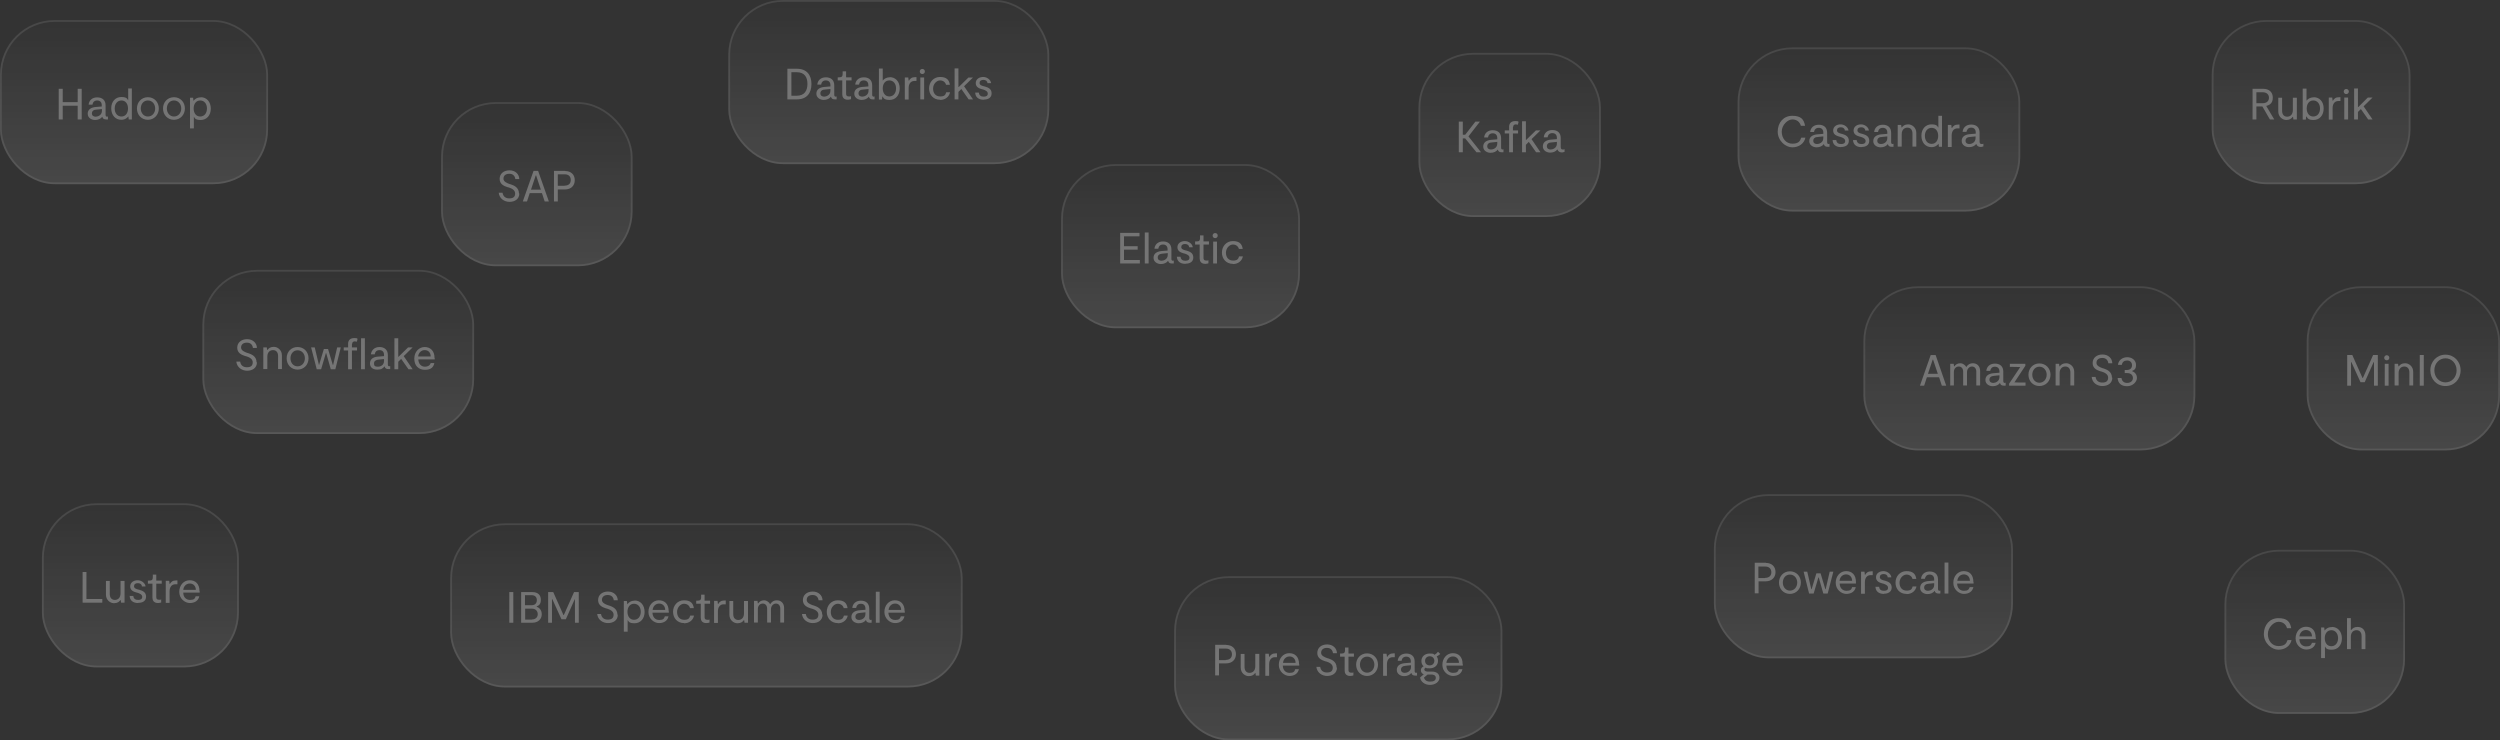 <?xml version="1.0" encoding="UTF-8"?>
<svg xmlns="http://www.w3.org/2000/svg" xmlns:xlink="http://www.w3.org/1999/xlink" version="1.1" viewBox="0 0 1371 406">
  <rect x="0" y="0" width="1371" height="406" fill="#333333" stroke="none"/>
  <defs>
    <style>
      .cls-1 {
        fill: url(#linear-gradient-8);
      }

      .cls-2 {
        fill: url(#linear-gradient-7);
      }

      .cls-3 {
        fill: url(#linear-gradient-5);
      }

      .cls-4 {
        fill: url(#linear-gradient-6);
      }

      .cls-5 {
        fill: url(#linear-gradient-9);
      }

      .cls-6 {
        fill: url(#linear-gradient-4);
      }

      .cls-7 {
        fill: url(#linear-gradient-3);
      }

      .cls-8 {
        fill: url(#linear-gradient-2);
      }

      .cls-9 {
        fill: none;
        stroke: #fff;
        stroke-opacity: .2;
      }

      .cls-10 {
        fill: url(#linear-gradient);
      }

      .cls-11 {
        fill: url(#linear-gradient-10);
      }

      .cls-12 {
        fill: url(#linear-gradient-11);
      }

      .cls-13 {
        fill: url(#linear-gradient-12);
      }

      .cls-14 {
        fill: url(#linear-gradient-13);
      }

      .cls-15 {
        fill: url(#linear-gradient-14);
      }

      .cls-16 {
        fill: url(#linear-gradient-15);
      }

      .cls-17 {
        opacity: .5;
      }

      .cls-18 {
        opacity: .3;
      }

      .cls-18, .cls-19 {
        fill: #fff;
        isolation: isolate;
      }

      .cls-19 {
        opacity: .6;
      }
    </style>
    <linearGradient id="linear-gradient" x1="487.4" y1="360" x2="487.4" y2="450" gradientTransform="translate(0 -360)" gradientUnits="userSpaceOnUse">
      <stop offset="0" stop-color="#fff" stop-opacity="0"/>
      <stop offset="1" stop-color="#fff" stop-opacity=".2"/>
    </linearGradient>
    <linearGradient id="linear-gradient-2" x1="647.4" y1="450" x2="647.4" y2="540" gradientTransform="translate(0 -360)" gradientUnits="userSpaceOnUse">
      <stop offset="0" stop-color="#fff" stop-opacity="0"/>
      <stop offset="1" stop-color="#fff" stop-opacity=".2"/>
    </linearGradient>
    <linearGradient id="linear-gradient-3" x1="185.5" y1="508" x2="185.5" y2="598" gradientTransform="translate(0 -360)" gradientUnits="userSpaceOnUse">
      <stop offset="0" stop-color="#fff" stop-opacity="0"/>
      <stop offset="1" stop-color="#fff" stop-opacity=".2"/>
    </linearGradient>
    <linearGradient id="linear-gradient-4" x1="73.5" y1="371" x2="73.5" y2="461" gradientTransform="translate(0 -360)" gradientUnits="userSpaceOnUse">
      <stop offset="0" stop-color="#fff" stop-opacity="0"/>
      <stop offset="1" stop-color="#fff" stop-opacity=".2"/>
    </linearGradient>
    <linearGradient id="linear-gradient-5" x1="294.4" y1="416" x2="294.4" y2="506" gradientTransform="translate(0 -360)" gradientUnits="userSpaceOnUse">
      <stop offset="0" stop-color="#fff" stop-opacity="0"/>
      <stop offset="1" stop-color="#fff" stop-opacity=".2"/>
    </linearGradient>
    <linearGradient id="linear-gradient-6" x1="387.4" y1="647" x2="387.4" y2="737" gradientTransform="translate(0 -360)" gradientUnits="userSpaceOnUse">
      <stop offset="0" stop-color="#fff" stop-opacity="0"/>
      <stop offset="1" stop-color="#fff" stop-opacity=".2"/>
    </linearGradient>
    <linearGradient id="linear-gradient-7" x1="733.9" y1="676" x2="733.9" y2="766" gradientTransform="translate(0 -360)" gradientUnits="userSpaceOnUse">
      <stop offset="0" stop-color="#fff" stop-opacity="0"/>
      <stop offset="1" stop-color="#fff" stop-opacity=".2"/>
    </linearGradient>
    <linearGradient id="linear-gradient-8" x1="77" y1="636" x2="77" y2="726" gradientTransform="translate(0 -360)" gradientUnits="userSpaceOnUse">
      <stop offset="0" stop-color="#fff" stop-opacity="0"/>
      <stop offset="1" stop-color="#fff" stop-opacity=".2"/>
    </linearGradient>
    <linearGradient id="linear-gradient-9" x1="103" y1="360" x2="103" y2="450" gradientTransform="translate(1215.9 -203) rotate(-180) scale(1 -1)" gradientUnits="userSpaceOnUse">
      <stop offset="0" stop-color="#fff" stop-opacity="0"/>
      <stop offset="1" stop-color="#fff" stop-opacity=".2"/>
    </linearGradient>
    <linearGradient id="linear-gradient-10" x1="66.5" y1="360" x2="66.5" y2="450" gradientTransform="translate(1333.9 -349) rotate(-180) scale(1 -1)" gradientUnits="userSpaceOnUse">
      <stop offset="0" stop-color="#fff" stop-opacity="0"/>
      <stop offset="1" stop-color="#fff" stop-opacity=".2"/>
    </linearGradient>
    <linearGradient id="linear-gradient-11" x1="89.5" y1="360" x2="89.5" y2="450" gradientTransform="translate(1119.9 -334) rotate(-180) scale(1 -1)" gradientUnits="userSpaceOnUse">
      <stop offset="0" stop-color="#fff" stop-opacity="0"/>
      <stop offset="1" stop-color="#fff" stop-opacity=".2"/>
    </linearGradient>
    <linearGradient id="linear-gradient-12" x1="65" y1="360" x2="65" y2="450" gradientTransform="translate(1383 -203) rotate(-180) scale(1 -1)" gradientUnits="userSpaceOnUse">
      <stop offset="0" stop-color="#fff" stop-opacity="0"/>
      <stop offset="1" stop-color="#fff" stop-opacity=".2"/>
    </linearGradient>
    <linearGradient id="linear-gradient-13" x1="94" y1="360" x2="94" y2="450" gradientTransform="translate(1115.9 -89) rotate(-180) scale(1 -1)" gradientUnits="userSpaceOnUse">
      <stop offset="0" stop-color="#fff" stop-opacity="0"/>
      <stop offset="1" stop-color="#fff" stop-opacity=".2"/>
    </linearGradient>
    <linearGradient id="linear-gradient-14" x1="62" y1="360" x2="62" y2="450" gradientTransform="translate(889.9 -331) rotate(-180) scale(1 -1)" gradientUnits="userSpaceOnUse">
      <stop offset="0" stop-color="#fff" stop-opacity="0"/>
      <stop offset="1" stop-color="#fff" stop-opacity=".2"/>
    </linearGradient>
    <linearGradient id="linear-gradient-15" x1="61.5" y1="360" x2="61.5" y2="450" gradientTransform="translate(1330.9 -58.5) rotate(-180) scale(1 -1)" gradientUnits="userSpaceOnUse">
      <stop offset="0" stop-color="#fff" stop-opacity="0"/>
      <stop offset="1" stop-color="#fff" stop-opacity=".2"/>
    </linearGradient>
  </defs>
  <!-- Generator: Adobe Illustrator 28.7.1, SVG Export Plug-In . SVG Version: 1.2.0 Build 142)  -->
  <g>
    <g id="Layer_1">
      <g id="Layer_1-2" data-name="Layer_1">
        <g>
          <g class="cls-17">
            <rect class="cls-10" x="399.4" width="176" height="90" rx="30" ry="30"/>
            <rect class="cls-9" x="399.9" y=".5" width="175" height="89" rx="29.5" ry="29.5"/>
            <path class="cls-19" d="M437,37.7c5.4,0,8,3.4,8,8.4s-2.6,8.4-8,8.4h-5.2v-16.8h5.2ZM436.9,52.5c4.3,0,5.9-2.8,5.9-6.5s-1.6-6.4-5.9-6.4h-2.9v12.9h2.9ZM458.5,52.9h.3v1.6h-1c-1.1,0-1.9-.4-2.1-1.5-.8,1.1-2.2,1.8-4,1.8s-4-1.1-4-3.4,1.7-3.4,4.1-3.7l3.6-.3v-.7c0-1.6-.9-2.6-2.5-2.6s-2.4,1-2.6,2.3h-2.1c.2-2.3,1.9-4,4.7-4s4.6,1.5,4.6,4.4v5.2c0,.7.3,1,.9,1h.1ZM455.4,49.9v-1.1l-2.9.3c-1.6,0-2.6.8-2.6,2.1s1,1.8,2.1,1.8,3.4-.8,3.4-3.2h0ZM465,54.7c-2.5,0-3.1-1.6-3.1-3v-7.6h-2.5v-1.7h.8c1.4,0,1.9-.5,1.9-1.8v-1.5h1.9v3.3h3v1.7h-3v7.3c0,.9.3,1.5,1.5,1.5s.8,0,1.2-.2v1.7c-.4,0-1,.3-1.8.3h.1ZM479.3,52.9h.3v1.6h-1c-1.1,0-1.9-.4-2.1-1.5-.8,1.1-2.2,1.8-4,1.8s-4-1.1-4-3.4,1.7-3.4,4.1-3.7l3.6-.3v-.7c0-1.6-.9-2.6-2.5-2.6s-2.4,1-2.6,2.3h-2.1c.2-2.3,1.9-4,4.7-4s4.6,1.5,4.6,4.4v5.2c0,.7.3,1,.9,1h.1ZM476.3,49.9v-1.1l-2.9.3c-1.6,0-2.6.8-2.6,2.1s1,1.8,2.1,1.8,3.4-.8,3.4-3.2h0ZM487.9,42.3c3.2,0,5.5,2.4,5.5,6.2s-2.3,6.3-5.5,6.3-3.3-1.1-3.9-1.9h-.1l-.2,1.7h-1.7v-17h2.1v6.6c.6-.8,1.8-1.8,3.8-1.8h0ZM487.7,52.9c2.2,0,3.7-1.8,3.7-4.4s-1.5-4.4-3.7-4.4-3.6,1.8-3.6,4.4,1.4,4.4,3.6,4.4ZM496.2,54.5v-12h1.9l.2,1.7h.2c.6-1.1,1.5-1.9,3.4-1.9h.7v2.1h-1.1c-2.1,0-3.2,1.6-3.2,3.9v6.3h-2.1ZM505.8,40.6c-.8,0-1.4-.6-1.4-1.4s.6-1.4,1.4-1.4,1.4.6,1.4,1.4-.6,1.4-1.4,1.4ZM504.7,54.5v-12h2.1v12h-2.1ZM515.5,54.7c-3.6,0-6-2.7-6-6.2s2.5-6.3,6-6.3,5,1.5,5.4,4.3h-2.1c-.3-1.3-1.5-2.4-3.3-2.4s-3.8,1.9-3.8,4.5,1.5,4.3,3.9,4.3,2.9-.9,3.3-2.3h2.1c-.5,2.5-2.6,4.2-5.4,4.2h-.1ZM533.6,42.5l-4.9,4.8,4.9,7.2h-2.4l-4-5.7-1.6,1.6v4.1h-2.1v-17h2.1v10.2h.2l5.3-5.2h2.6,0ZM539.5,54.7c-3.1,0-4.6-1.6-4.7-3.9h2c.2,1.7,1.3,2.2,2.7,2.2s2.2-.5,2.2-1.7-1.3-1.8-2.5-2.2l-.8-.2c-1.4-.4-3.3-1.1-3.3-3.3s1.9-3.4,4.1-3.4,4.2,1.7,4.3,3.4h-2c0-1.1-.9-1.8-2.2-1.8s-2.1.6-2.1,1.7,1.1,1.5,2.3,1.8l.8.2c1.7.5,3.5,1.3,3.5,3.7s-1.9,3.4-4.2,3.4h0Z"/>
          </g>
          <g class="cls-17">
            <rect class="cls-8" x="581.9" y="90" width="131" height="90" rx="30" ry="30"/>
            <rect class="cls-9" x="582.4" y="90.5" width="130" height="89" rx="29.5" ry="29.5"/>
            <path class="cls-19" d="M616.4,142.6h8.7v1.9h-10.8v-16.8h10.6v1.9h-8.5v5.4h7.5v1.9h-7.5v5.6h0ZM627.8,144.5v-17h2.1v17h-2.1ZM643.4,142.9h.3v1.6h-1c-1.1,0-1.9-.4-2.1-1.5-.8,1.1-2.2,1.8-4,1.8s-4-1.1-4-3.4,1.7-3.4,4.1-3.7l3.6-.3v-.7c0-1.6-.9-2.6-2.5-2.6s-2.4,1-2.6,2.3h-2.1c.2-2.3,1.9-4,4.7-4s4.6,1.5,4.6,4.4v5.2c0,.7.3,1,.9,1h0ZM640.4,139.9v-1.1l-2.9.3c-1.6.1-2.6.8-2.6,2.1s1,1.8,2.1,1.8,3.4-.8,3.4-3.2h0ZM650.1,144.7c-3.1,0-4.6-1.6-4.7-3.9h2c.2,1.7,1.3,2.2,2.7,2.2s2.2-.5,2.2-1.7-1.3-1.8-2.5-2.2l-.8-.2c-1.4-.4-3.3-1.1-3.3-3.3s1.9-3.4,4.1-3.4,4.2,1.7,4.3,3.4h-2c0-1.1-.9-1.8-2.2-1.8s-2.1.6-2.1,1.7,1.1,1.5,2.3,1.8l.8.2c1.7.5,3.5,1.3,3.5,3.7s-1.9,3.4-4.2,3.4h0ZM661,144.7c-2.5,0-3.1-1.6-3.1-3v-7.6h-2.5v-1.7h.8c1.4,0,1.9-.5,1.9-1.8v-1.5h1.9v3.3h3v1.7h-3v7.3c0,.9.3,1.5,1.5,1.5s.8,0,1.2-.2v1.7c-.4.1-1,.3-1.8.3h0ZM666.4,130.6c-.8,0-1.4-.6-1.4-1.4s.6-1.4,1.4-1.4,1.4.6,1.4,1.4-.6,1.4-1.4,1.4ZM665.3,144.5v-12h2.1v12h-2.1ZM676.1,144.7c-3.6,0-6-2.7-6-6.2s2.5-6.3,6-6.3,5,1.5,5.4,4.3h-2.1c-.3-1.3-1.5-2.4-3.3-2.4s-3.8,1.9-3.8,4.5,1.5,4.3,3.9,4.3,2.9-.9,3.3-2.3h2.1c-.5,2.5-2.6,4.2-5.4,4.2h-.1Z"/>
          </g>
          <g class="cls-17">
            <rect class="cls-7" x="111" y="148" width="149" height="90" rx="30" ry="30"/>
            <rect class="cls-9" x="111.5" y="148.5" width="148" height="89" rx="29.5" ry="29.5"/>
            <path class="cls-19" d="M144.4,202.5v-12h1.9l.2,1.4h.2c.6-.9,1.6-1.7,3.5-1.7s4.4,1.6,4.4,4.7v7.5h-2.1v-7.1c0-2.3-1.2-3.3-2.8-3.3s-3.1,1.1-3.1,3.6v6.8h-2.2Z"/>
            <path class="cls-19" d="M163.2,190.3c-3.5,0-6,2.6-6,6.2s2.6,6.2,6,6.2,6-2.6,6-6.2-2.6-6.2-6-6.2ZM163.2,200.9c-2.4,0-3.9-2-3.9-4.4s1.5-4.4,3.9-4.4,4,2,4,4.4-1.6,4.4-4,4.4Z"/>
            <polygon class="cls-19" points="173.7 202.5 170.6 190.5 172.6 190.5 174.9 200.1 175 200.1 177.6 191.4 179.9 191.4 182.5 200.1 182.7 200.1 184.9 190.5 186.9 190.5 183.9 202.5 181.4 202.5 178.9 193.7 178.7 193.7 176.1 202.5 173.7 202.5"/>
            <path class="cls-19" d="M193,188.7v1.8h2.8v1.7h-2.8v10.3h-2.1v-10.3h-2.4v-1.7h2.4v-2c0-2,1.3-3.1,3.3-3.1s1.4.2,1.9.4l-.4,1.6c-.4-.1-.8-.2-1.1-.2-1,0-1.5.6-1.5,1.5h0Z"/>
            <rect class="cls-19" x="198" y="185.5" width="2.1" height="17"/>
            <path class="cls-19" d="M213.6,200.9c-.6,0-.9-.3-.9-1v-5.2c0-2.9-1.9-4.4-4.6-4.4s-4.4,1.7-4.7,4h2.1c.2-1.3,1-2.3,2.6-2.3s2.5,1,2.5,2.6v.7l-3.6.3c-2.4.2-4.1,1.4-4.1,3.7s1.7,3.4,4,3.4,3.1-.7,4-1.8c.3,1.2,1,1.5,2.1,1.5h1v-1.6h-.4ZM210.6,197.9c0,2.3-1.8,3.2-3.4,3.2s-2.1-.5-2.1-1.8,1.1-2,2.6-2.1l2.9-.3v1.1h0Z"/>
            <polygon class="cls-19" points="226.3 190.5 221.4 195.3 226.3 202.5 224 202.5 220 196.8 218.4 198.4 218.4 202.5 216.3 202.5 216.3 185.5 218.4 185.5 218.4 195.7 218.5 195.7 223.8 190.5 226.3 190.5"/>
            <path class="cls-19" d="M238.3,196.3c0-4-2.4-6-5.4-6s-5.7,2.5-5.7,6.4,2.4,6.1,5.8,6.1,4.7-1.4,5.2-3.7h-2c-.4,1.3-1.6,2-3.1,2-2.2,0-3.6-1.6-3.7-4h9v-.7h-.1ZM229.3,195.5c.2-1.9,1.6-3.5,3.6-3.5s3.3,1.4,3.3,3.5h-6.9Z"/>
          </g>
          <g class="cls-17">
            <rect class="cls-6" y="11" width="147" height="90" rx="30" ry="30"/>
            <rect class="cls-9" x=".5" y="11.5" width="146" height="89" rx="29.5" ry="29.5"/>
            <path class="cls-19" d="M42.6,48.7h2.2v16.8h-2.2v-7.5h-8.2v7.5h-2.2v-16.8h2.2v7.3h8.2v-7.3ZM58.9,63.9h.3v1.6h-1c-1.1,0-1.9-.4-2.1-1.5-.8,1.1-2.2,1.8-4,1.8s-4-1.1-4-3.4,1.7-3.4,4.1-3.7l3.6-.3v-.7c0-1.6-.9-2.6-2.5-2.6s-2.4,1-2.6,2.3h-2.1c.2-2.3,1.9-4,4.7-4s4.6,1.5,4.6,4.4v5.2c0,.7.3,1,.9,1h0ZM55.9,60.9v-1.1l-2.9.3c-1.6,0-2.6.8-2.6,2.1s1,1.8,2.1,1.8,3.4-.8,3.4-3.2h0ZM70.2,48.5h2.1v17h-1.7l-.2-1.7h0c-.6.8-1.8,1.9-3.9,1.9-3.2,0-5.5-2.5-5.5-6.3s2.4-6.2,5.5-6.2,3.2,1,3.8,1.8v-6.6h0ZM66.6,63.9c2.2,0,3.6-1.8,3.6-4.4s-1.4-4.4-3.6-4.4-3.7,1.8-3.7,4.4,1.5,4.4,3.7,4.4ZM81.1,65.7c-3.5,0-6-2.7-6-6.2s2.5-6.2,6-6.2,6,2.7,6,6.2-2.6,6.2-6,6.2ZM81.1,63.9c2.4,0,4-2,4-4.4s-1.6-4.4-4-4.4-3.9,2-3.9,4.4,1.6,4.4,3.9,4.4ZM95.4,65.7c-3.5,0-6-2.7-6-6.2s2.5-6.2,6-6.2,6,2.7,6,6.2-2.6,6.2-6,6.2ZM95.4,63.9c2.4,0,4-2,4-4.4s-1.6-4.4-4-4.4-3.9,2-3.9,4.4,1.6,4.4,3.9,4.4ZM110.1,53.3c3.2,0,5.5,2.5,5.5,6.3s-2.4,6.2-5.5,6.2-3.2-1-3.8-1.8v6.4h-2.1v-16.8h1.7l.2,1.7h0c.6-.8,1.8-1.9,3.9-1.9h0ZM109.8,63.9c2.2,0,3.7-1.8,3.7-4.4s-1.5-4.4-3.7-4.4-3.6,1.8-3.6,4.4,1.4,4.4,3.6,4.4Z"/>
          </g>
          <g class="cls-17">
            <rect class="cls-3" x="241.9" y="56" width="105" height="90" rx="30" ry="30"/>
            <rect class="cls-9" x="242.4" y="56.5" width="104" height="89" rx="29.5" ry="29.5"/>
            <path class="cls-19" d="M284.8,106.1c0,3.1-2.5,4.6-5.4,4.6s-5.6-1.9-5.9-5h2.1c.3,2,1.6,3.1,3.7,3.1s3.2-.8,3.2-2.7-1.9-2.8-3.5-3.3l-.8-.2c-1.8-.6-4.2-1.6-4.2-4.5s2.3-4.7,5.4-4.7,5.3,2,5.4,4.8h-2.2c-.2-1.6-1.2-2.9-3.3-2.9s-3.2,1.1-3.2,2.7,1.9,2.4,3.3,2.9l.7.2c1.4.5,4.5,1.5,4.5,5h.2Z"/>
            <path class="cls-19" d="M295.3,93.7h-2.7l-5.9,16.8h2.3l1.5-4.6h6.7l1.5,4.6h2.3l-5.9-16.8h.2ZM291.2,104l2.6-7.8h.2l2.6,7.8h-5.4Z"/>
            <path class="cls-19" d="M310,93.7h-6.2v16.8h2.1v-6.6h3.9c3.3,0,5.4-2,5.4-5.1s-2.1-5-5.3-5h.1ZM309.6,101.9h-3.7v-6.3h3.9c1.9,0,3.2,1.1,3.2,3.1s-1.2,3.1-3.4,3.1h0Z"/>
          </g>
          <g class="cls-17">
            <rect class="cls-4" x="246.9" y="287" width="281" height="90" rx="30" ry="30"/>
            <rect class="cls-9" x="247.4" y="287.5" width="280" height="89" rx="29.5" ry="29.5"/>
            <path class="cls-19" d="M281.5,324.7v16.8h-2.2v-16.8h2.2ZM294.3,332.7c1.3.5,2.8,1.7,2.8,4.2s-1.9,4.6-5.1,4.6h-6.2v-16.8h6.1c3.2,0,4.7,1.7,4.7,4.2s-1.1,3.2-2.4,3.7h.1ZM287.9,326.5v5.4h3.7c1.8,0,2.8-1.1,2.8-2.8s-1.1-2.7-2.8-2.7h-3.8,0ZM291.8,339.7c1.9,0,3.1-1.2,3.1-2.9s-1.2-3-3.1-3h-3.8v6h3.9-.1ZM317.4,324.7v16.8h-2.1v-12.9h-.1l-4.9,11h-2.4l-5-11h-.2v12.9h-2.1v-16.8h2.8l5.6,12.6h.2l5.6-12.6h2.8-.2ZM338.8,337.1c0,3.1-2.5,4.6-5.4,4.6s-5.6-1.9-5.9-5h2.1c.3,2,1.6,3.1,3.7,3.1s3.2-.8,3.2-2.7-1.9-2.8-3.5-3.3l-.8-.2c-1.8-.6-4.2-1.6-4.2-4.5s2.3-4.7,5.4-4.7,5.3,2,5.4,4.8h-2.2c-.2-1.6-1.2-2.9-3.3-2.9s-3.2,1.1-3.2,2.7,1.9,2.4,3.3,2.9l.7.2c1.4.5,4.5,1.5,4.5,5h.2ZM348,329.3c3.2,0,5.5,2.5,5.5,6.3s-2.4,6.2-5.5,6.2-3.2-1-3.8-1.8v6.4h-2.1v-16.8h1.7l.2,1.7h.1c.6-.8,1.8-1.9,3.9-1.9h0ZM347.7,339.9c2.2,0,3.7-1.8,3.7-4.4s-1.5-4.4-3.7-4.4-3.6,1.8-3.6,4.4,1.4,4.4,3.6,4.4ZM366.8,335.3v.7h-9c.1,2.4,1.5,4,3.7,4s2.7-.7,3.1-2h2c-.5,2.4-2.5,3.7-5.2,3.7s-5.8-2.4-5.8-6.1,2.5-6.4,5.7-6.4,5.4,2,5.4,6h0ZM361.5,331c-2,0-3.4,1.5-3.6,3.5h6.9c0-2.1-1.4-3.5-3.3-3.5ZM375.1,341.7c-3.6,0-6-2.7-6-6.2s2.5-6.3,6-6.3,5,1.5,5.4,4.3h-2.1c-.3-1.3-1.5-2.4-3.3-2.4s-3.8,1.9-3.8,4.5,1.5,4.3,3.9,4.3,2.9-.9,3.3-2.3h2.1c-.5,2.5-2.6,4.2-5.4,4.2h-.1ZM387.4,341.7c-2.5,0-3.1-1.6-3.1-3v-7.6h-2.5v-1.7h.8c1.4,0,1.9-.5,1.9-1.8v-1.5h1.9v3.3h3v1.7h-3v7.3c0,.9.3,1.5,1.5,1.5s.8,0,1.2-.2v1.7c-.4.1-1,.3-1.8.3h.1ZM391.6,341.5v-12h1.9l.2,1.7h.2c.6-1.1,1.5-1.9,3.4-1.9h.7v2.1h-1.1c-2.1,0-3.2,1.6-3.2,3.9v6.3h-2.1ZM410.2,329.5v12h-1.9l-.2-1.4h-.2c-.6.9-1.6,1.7-3.5,1.7s-4.4-1.6-4.4-4.7v-7.5h2.1v7.1c0,2.3,1.2,3.3,2.8,3.3s3.1-1.1,3.1-3.6v-6.8h2.2ZM413.5,341.5v-12h1.9l.2,1.4h.2c.6-.9,1.6-1.7,3.2-1.7s2.9,1.2,3.3,2.1h.1c.6-1,1.7-2.1,3.7-2.1s3.9,1.4,3.9,4.2v8h-2.1v-7.6c0-1.9-1.1-2.8-2.4-2.8s-2.7,1.2-2.7,3.1v7.3h-2.1v-7.5c0-2-1.1-2.9-2.4-2.9s-2.7.9-2.7,3v7.4h-2.1ZM451.1,337.1c0,3.1-2.5,4.6-5.4,4.6s-5.6-1.9-5.9-5h2.1c.3,2,1.6,3.1,3.7,3.1s3.2-.8,3.2-2.7-1.9-2.8-3.5-3.3l-.8-.2c-1.8-.6-4.2-1.6-4.2-4.5s2.3-4.7,5.4-4.7,5.3,2,5.4,4.8h-2.2c-.2-1.6-1.2-2.9-3.3-2.9s-3.2,1.1-3.2,2.7,1.9,2.4,3.3,2.9l.7.2c1.4.5,4.5,1.5,4.5,5h.2ZM459.4,341.7c-3.6,0-6-2.7-6-6.2s2.5-6.3,6-6.3,5,1.5,5.4,4.3h-2.1c-.3-1.3-1.5-2.4-3.3-2.4s-3.8,1.9-3.8,4.5,1.5,4.3,3.9,4.3,2.9-.9,3.3-2.3h2.1c-.5,2.5-2.6,4.2-5.4,4.2h-.1ZM477.7,339.9h.3v1.6h-1c-1.1,0-1.9-.4-2.1-1.5-.8,1.1-2.2,1.8-4,1.8s-4-1.1-4-3.4,1.7-3.4,4.1-3.7l3.6-.3v-.7c0-1.6-.9-2.6-2.5-2.6s-2.4,1-2.6,2.3h-2.1c.2-2.3,1.9-4,4.7-4s4.6,1.5,4.6,4.4v5.2c0,.7.3,1,.9,1h.1ZM474.6,336.9v-1.1l-2.9.3c-1.6.1-2.6.8-2.6,2.1s1,1.8,2.1,1.8,3.4-.8,3.4-3.2h0ZM480.3,341.5v-17h2.1v17h-2.1ZM496.2,335.3v.7h-9c.1,2.4,1.5,4,3.7,4s2.7-.7,3.1-2h2c-.5,2.4-2.5,3.7-5.2,3.7s-5.8-2.4-5.8-6.1,2.5-6.4,5.7-6.4,5.4,2,5.4,6h0ZM490.9,331c-2,0-3.4,1.5-3.6,3.5h6.9c0-2.1-1.4-3.5-3.3-3.5Z"/>
          </g>
          <g class="cls-17">
            <rect class="cls-2" x="643.9" y="316" width="180" height="90" rx="30" ry="30"/>
            <rect class="cls-9" x="644.4" y="316.5" width="179" height="89" rx="29.5" ry="29.5"/>
            <path class="cls-19" d="M672.5,353.7c3.2,0,5.3,2,5.3,5s-2.1,5.1-5.4,5.1h-3.9v6.6h-2.1v-16.8h6.2,0ZM672.2,361.9c2.2,0,3.4-1.2,3.4-3.1s-1.3-3.1-3.2-3.1h-3.9v6.3h3.7ZM690.6,358.5v12h-1.9l-.2-1.4h-.2c-.6.9-1.6,1.7-3.5,1.7s-4.4-1.6-4.4-4.7v-7.5h2.1v7.1c0,2.3,1.2,3.3,2.8,3.3s3.1-1.1,3.1-3.6v-6.8h2.2ZM693.9,370.5v-12h1.9l.2,1.7h.2c.6-1.1,1.5-1.9,3.4-1.9h.7v2.1h-1.1c-2.1,0-3.2,1.6-3.2,3.9v6.3h-2.1ZM712.5,364.3v.7h-9c0,2.4,1.5,4,3.7,4s2.7-.7,3.1-2h2c-.5,2.4-2.5,3.7-5.2,3.7s-5.8-2.4-5.8-6.1,2.5-6.4,5.7-6.4,5.4,2,5.4,6h0ZM707.2,360c-2,0-3.4,1.5-3.6,3.5h6.9c0-2.1-1.4-3.5-3.3-3.5h0ZM733.2,366.1c0,3.1-2.5,4.6-5.4,4.6s-5.6-1.9-5.9-5h2.1c.3,2,1.6,3.1,3.7,3.1s3.2-.8,3.2-2.7-1.9-2.8-3.5-3.3l-.8-.2c-1.8-.6-4.2-1.6-4.2-4.5s2.3-4.7,5.4-4.7,5.3,2,5.4,4.8h-2.2c-.2-1.6-1.2-2.9-3.3-2.9s-3.2,1.1-3.2,2.7,1.9,2.4,3.3,2.9l.7.2c1.4.5,4.5,1.5,4.5,5h.2ZM740.5,370.7c-2.5,0-3.1-1.6-3.1-3v-7.6h-2.5v-1.7h.8c1.4,0,1.9-.5,1.9-1.8v-1.5h1.9v3.3h3v1.7h-3v7.3c0,.9.3,1.5,1.5,1.5s.8,0,1.2-.2v1.7c-.4.1-1,.3-1.8.3h0ZM749.7,370.7c-3.5,0-6-2.7-6-6.2s2.5-6.2,6-6.2,6,2.7,6,6.2-2.6,6.2-6,6.2ZM749.7,368.9c2.4,0,4-2,4-4.4s-1.6-4.4-4-4.4-3.9,2-3.9,4.4,1.6,4.4,3.9,4.4ZM758.5,370.5v-12h1.9l.2,1.7h.2c.6-1.1,1.5-1.9,3.4-1.9h.7v2.1h-1.1c-2.1,0-3.2,1.6-3.2,3.9v6.3h-2.1ZM776.8,368.9h.3v1.6h-1c-1.1,0-1.9-.4-2.1-1.5-.8,1.1-2.2,1.8-4,1.8s-4-1.1-4-3.4,1.7-3.4,4.1-3.7l3.6-.3v-.7c0-1.6-.9-2.6-2.5-2.6s-2.4,1-2.6,2.3h-2.1c.2-2.3,1.9-4,4.7-4s4.6,1.5,4.6,4.4v5.2c0,.7.3,1,.9,1h0ZM773.8,365.9v-1.1l-2.9.3c-1.6.1-2.6.8-2.6,2.1s1,1.8,2.1,1.8,3.4-.8,3.4-3.2h0ZM789.9,358.6c-.4.4-1.2,1-2,1.4.5.7.7,1.5.7,2.4,0,2.5-1.9,4.1-4.5,4.1s-1.5-.1-2.2-.4c-.5.3-.8.6-.8,1.1s.6,1.1,1.7,1.1h2.4c2.7,0,4.2,1.3,4.2,3.4s-2.2,3.9-5.2,3.9-5.2-1.9-5.4-4.1l2-1.7c-.9-.3-1.6-1.1-1.6-2.2s.7-1.8,1.5-2.2c-.8-.7-1.2-1.7-1.2-2.9,0-2.4,1.8-4.1,4.5-4.1s2,.3,2.7.7c.7-.4,1.5-1.1,1.9-1.7l1.2,1.2h0ZM784.1,364.9c1.5,0,2.5-1.1,2.5-2.5s-1-2.5-2.5-2.5-2.6,1-2.6,2.5,1,2.5,2.6,2.5ZM787.4,371.7c0-1.4-1.4-1.8-2.4-1.8h-2.1l-2,1.7c.3,1.1,1.2,2.2,3.3,2.2s3.2-.6,3.2-2.2h0ZM802.2,364.3v.7h-9c0,2.4,1.5,4,3.7,4s2.7-.7,3.1-2h2c-.5,2.4-2.5,3.7-5.2,3.7s-5.8-2.4-5.8-6.1,2.5-6.4,5.7-6.4,5.4,2,5.4,6h0ZM796.8,360c-2,0-3.4,1.5-3.6,3.5h6.9c0-2.1-1.4-3.5-3.3-3.5h0Z"/>
          </g>
          <g class="cls-17">
            <rect class="cls-1" x="23" y="276" width="108" height="90" rx="30" ry="30"/>
            <rect class="cls-9" x="23.5" y="276.5" width="107" height="89" rx="29.5" ry="29.5"/>
            <path class="cls-19" d="M47.5,328.5h8.6v2h-10.8v-16.8h2.1v14.8h.1ZM68.3,318.5v12h-1.9l-.2-1.4h-.2c-.6.9-1.6,1.7-3.5,1.7s-4.4-1.6-4.4-4.7v-7.5h2.1v7.1c0,2.3,1.2,3.3,2.8,3.3s3.1-1.1,3.1-3.6v-6.8h2.2ZM75.8,330.7c-3.1,0-4.6-1.6-4.7-3.9h2c.2,1.7,1.3,2.2,2.7,2.2s2.2-.5,2.2-1.7-1.3-1.8-2.5-2.2l-.8-.2c-1.4-.4-3.3-1.1-3.3-3.3s1.9-3.4,4.1-3.4,4.2,1.7,4.3,3.4h-2c0-1.1-.9-1.8-2.2-1.8s-2.1.6-2.1,1.7,1.1,1.5,2.3,1.8l.8.2c1.7.5,3.5,1.3,3.5,3.7s-1.9,3.4-4.2,3.4h-.1ZM86.7,330.7c-2.5,0-3.1-1.6-3.1-3v-7.6h-2.5v-1.7h.8c1.4,0,1.9-.5,1.9-1.8v-1.5h1.9v3.3h3v1.7h-3v7.3c0,.9.3,1.5,1.5,1.5s.8,0,1.2-.2v1.7c-.4.1-1,.3-1.8.3h0ZM90.9,330.5v-12h1.9l.2,1.7h.2c.6-1.1,1.5-1.9,3.4-1.9h.7v2.1h-1.1c-2.1,0-3.2,1.6-3.2,3.9v6.3h-2.1ZM109.5,324.3v.7h-9c0,2.4,1.5,4,3.7,4s2.7-.7,3.1-2h2c-.5,2.4-2.5,3.7-5.2,3.7s-5.8-2.4-5.8-6.1,2.5-6.4,5.7-6.4,5.4,2,5.4,6h.1ZM104.1,320c-2,0-3.4,1.5-3.6,3.5h6.9c0-2.1-1.4-3.5-3.3-3.5Z"/>
          </g>
          <g class="cls-17">
            <rect class="cls-5" x="1021.9" y="157" width="182" height="90" rx="30" ry="30"/>
            <rect class="cls-9" x="1022.4" y="157.5" width="181" height="89" rx="29.5" ry="29.5"/>
            <path class="cls-19" d="M1064.9,211.5l-1.5-4.6h-6.7l-1.5,4.6h-2.3l5.9-16.8h2.7l5.8,16.8h-2.4ZM1057.3,205h5.4l-2.6-7.8h-.2l-2.6,7.8h0ZM1069.5,211.5v-12h1.9l.2,1.4h.2c.6-.9,1.6-1.7,3.2-1.7s2.9,1.2,3.3,2.1h0c.6-1,1.7-2.1,3.7-2.1s3.9,1.4,3.9,4.2v8h-2.1v-7.6c0-1.9-1.1-2.8-2.4-2.8s-2.7,1.2-2.7,3.1v7.3h-2.1v-7.5c0-2-1.1-2.9-2.4-2.9s-2.7.9-2.7,3v7.4h-2.1ZM1099.6,209.9h.3v1.6h-1c-1.1,0-1.9-.4-2.1-1.5-.8,1.1-2.2,1.8-4,1.8s-4-1.1-4-3.4,1.7-3.4,4.1-3.7l3.6-.3v-.7c0-1.6-.9-2.6-2.5-2.6s-2.3,1-2.6,2.3h-2.1c.2-2.3,1.9-4,4.7-4s4.6,1.5,4.6,4.4v5.2c0,.7.3,1,.9,1h0ZM1096.5,206.9v-1.1l-2.9.3c-1.6.1-2.6.8-2.6,2.1s1,1.8,2.1,1.8,3.4-.8,3.4-3.2h0ZM1101.8,211.5v-1.1l6.1-9.1h0c0-.1-5.7-.1-5.7-.1v-1.7h8.5v1.1l-6,9.1h0c0,.1,6.1.1,6.1.1v1.7h-9ZM1118.4,211.7c-3.5,0-6-2.7-6-6.2s2.5-6.2,6-6.2,6.1,2.7,6.1,6.2-2.6,6.2-6.1,6.2ZM1118.4,209.9c2.4,0,4-2,4-4.4s-1.6-4.4-4-4.4-3.9,2-3.9,4.4,1.6,4.4,3.9,4.4ZM1127.3,211.5v-12h1.9l.2,1.4h.2c.6-.9,1.6-1.7,3.5-1.7s4.4,1.6,4.4,4.7v7.5h-2.1v-7.1c0-2.3-1.2-3.3-2.8-3.3s-3.1,1.1-3.1,3.6v6.8h-2.2ZM1158.4,207.1c0,3.1-2.5,4.6-5.5,4.6s-5.6-1.9-5.8-5h2.1c.3,2,1.6,3.1,3.7,3.1s3.2-.8,3.2-2.7-1.9-2.8-3.5-3.3l-.8-.2c-1.8-.6-4.2-1.6-4.2-4.5s2.3-4.7,5.4-4.7,5.3,2,5.4,4.8h-2.2c-.2-1.6-1.2-2.9-3.3-2.9s-3.2,1.1-3.2,2.7,1.9,2.4,3.3,2.9l.7.2c1.4.5,4.5,1.5,4.5,5h.2ZM1169.3,203.6c1.5.5,2.6,1.8,2.6,3.7s-2.1,4.5-5.4,4.5-5-1.7-5.2-4.5h2.1c.2,1.4,1.1,2.7,3.1,2.7s3.2-1.2,3.2-2.7-1.1-2.7-3.1-2.7h-1.4v-1.7h1.3c1.6,0,2.7-1,2.7-2.6s-1.1-2.6-2.7-2.6-2.6.8-2.9,2.4h-2.1c.2-2.6,2.5-4.2,5.1-4.2s4.8,1.7,4.8,4.2-1.1,2.8-2.1,3.3h0v.2Z"/>
          </g>
          <g class="cls-17">
            <rect class="cls-11" x="1212.9" y="11" width="109" height="90" rx="30" ry="30"/>
            <rect class="cls-9" x="1213.4" y="11.5" width="108" height="89" rx="29.5" ry="29.5"/>
            <path class="cls-19" d="M1247.2,65.5h-2.4l-4.1-7.1h-3.3v7.1h-2.1v-16.8h5.9c3.2,0,5.2,1.9,5.2,4.8s-1.4,4-3.6,4.6l4.4,7.4ZM1237.4,50.6v6h3.5c2.1,0,3.4-1.2,3.4-3s-1.3-3-3.4-3h-3.5ZM1259.6,53.5v12h-1.9l-.2-1.4h-.2c-.7.9-1.6,1.7-3.5,1.7s-4.4-1.6-4.4-4.7v-7.5h2.1v7.1c0,2.3,1.2,3.3,2.8,3.3s3.1-1.1,3.1-3.6v-6.8h2.2ZM1268.8,53.3c3.2,0,5.5,2.4,5.5,6.2s-2.3,6.3-5.5,6.3-3.3-1.1-3.9-1.9h-.2l-.2,1.7h-1.7v-17h2.1v6.6c.6-.8,1.8-1.8,3.8-1.8h0ZM1268.6,63.9c2.2,0,3.7-1.8,3.7-4.4s-1.5-4.4-3.7-4.4-3.6,1.8-3.6,4.4,1.4,4.4,3.6,4.4ZM1277.1,65.5v-12h1.9l.2,1.7h.2c.6-1.1,1.5-1.9,3.4-1.9h.7v2.1h-1.1c-2.1,0-3.2,1.6-3.2,3.9v6.3h-2.1ZM1286.7,51.6c-.8,0-1.4-.6-1.4-1.4s.6-1.4,1.4-1.4,1.4.6,1.4,1.4-.6,1.4-1.4,1.4ZM1285.6,65.5v-12h2.1v12h-2.1ZM1301.1,53.5l-4.9,4.8,4.9,7.2h-2.4l-4-5.7-1.6,1.6v4.1h-2.1v-17h2.1v10.2h.2l5.2-5.2h2.6Z"/>
          </g>
          <g class="cls-17">
            <rect class="cls-12" x="952.9" y="26" width="155" height="90" rx="30" ry="30"/>
            <rect class="cls-9" x="953.4" y="26.5" width="154" height="89" rx="29.5" ry="29.5"/>
            <path class="cls-19" d="M990.1,75.4c-.6,3.2-3.5,5.4-7.2,5.4s-8-3.6-8-8.6,3.2-8.7,8-8.7,6.4,2,7,5.5h-2.3c-.6-2.1-2.2-3.5-4.7-3.5s-5.8,3-5.8,6.7,2.4,6.6,5.8,6.6,4.3-1.4,4.9-3.3h2.3ZM1003,78.9h.3v1.6h-1c-1.1,0-1.9-.4-2.1-1.5-.8,1.1-2.2,1.8-4,1.8s-4-1.1-4-3.4,1.7-3.4,4.1-3.7l3.6-.3v-.7c0-1.6-.9-2.6-2.5-2.6s-2.4,1-2.6,2.3h-2.1c.2-2.3,1.9-4,4.7-4s4.6,1.5,4.6,4.4v5.2c0,.7.3,1,.9,1h0ZM999.9,75.9v-1.1l-2.9.3c-1.6,0-2.6.8-2.6,2.1s1,1.8,2.1,1.8,3.4-.8,3.4-3.2h0ZM1009.7,80.7c-3.1,0-4.6-1.6-4.7-3.9h2c.2,1.7,1.3,2.2,2.7,2.2s2.2-.5,2.2-1.7-1.3-1.8-2.5-2.2l-.8-.2c-1.4-.4-3.3-1.1-3.3-3.3s1.9-3.4,4.1-3.4,4.2,1.7,4.3,3.4h-2c0-1.1-.9-1.8-2.2-1.8s-2.1.6-2.1,1.7,1.1,1.5,2.2,1.8l.8.2c1.7.5,3.5,1.3,3.5,3.7s-1.9,3.4-4.2,3.4h0ZM1020.9,80.7c-3.1,0-4.6-1.6-4.7-3.9h2c.2,1.7,1.3,2.2,2.7,2.2s2.2-.5,2.2-1.7-1.3-1.8-2.5-2.2l-.8-.2c-1.4-.4-3.3-1.1-3.3-3.3s1.9-3.4,4.1-3.4,4.2,1.7,4.3,3.4h-2c0-1.1-.9-1.8-2.2-1.8s-2.1.6-2.1,1.7,1.1,1.5,2.2,1.8l.8.2c1.7.5,3.5,1.3,3.5,3.7s-1.9,3.4-4.2,3.4h0ZM1038.1,78.9h.3v1.6h-1c-1.1,0-1.9-.4-2.1-1.5-.8,1.1-2.2,1.8-4,1.8s-4-1.1-4-3.4,1.7-3.4,4.1-3.7l3.6-.3v-.7c0-1.6-.9-2.6-2.5-2.6s-2.4,1-2.6,2.3h-2.1c.2-2.3,1.9-4,4.7-4s4.6,1.5,4.6,4.4v5.2c0,.7.3,1,.9,1h0ZM1035,75.9v-1.1l-2.9.3c-1.6,0-2.6.8-2.6,2.1s1,1.8,2.1,1.8,3.4-.8,3.4-3.2h0ZM1040.7,80.5v-12h1.9l.2,1.4h.2c.6-.9,1.6-1.7,3.5-1.7s4.4,1.6,4.4,4.7v7.5h-2.1v-7.1c0-2.3-1.2-3.3-2.8-3.3s-3.1,1.1-3.1,3.6v6.8h-2.2ZM1062.9,63.5h2.1v17h-1.7l-.2-1.7h0c-.6.8-1.8,1.9-3.9,1.9-3.2,0-5.5-2.5-5.5-6.3s2.4-6.2,5.5-6.2,3.2,1,3.8,1.8v-6.6h0ZM1059.3,78.9c2.2,0,3.6-1.8,3.6-4.4s-1.4-4.4-3.6-4.4-3.7,1.8-3.7,4.4,1.5,4.4,3.7,4.4ZM1068.2,80.5v-12h1.9l.2,1.7h.2c.6-1.1,1.5-1.9,3.4-1.9h.7v2.1h-1.1c-2.1,0-3.2,1.6-3.2,3.9v6.3h-2.1ZM1086.8,79c.3,0,.6,0,.9-.2v1.5c-.4,0-.8.3-1.4.3-1.2,0-2.2-.5-2.5-1.7-.8,1.1-2.2,1.8-4,1.8s-4-1.1-4-3.4,1.7-3.4,4.1-3.7l3.6-.3v-.7c0-1.6-.9-2.6-2.5-2.6s-2.3,1-2.6,2.3h-2.1c.2-2.3,1.9-4,4.7-4s4.6,1.5,4.6,4.4v5c0,1,.5,1.3,1.2,1.3h0ZM1083.4,75.9v-1.1l-2.9.3c-1.6,0-2.6.8-2.6,2.1s1,1.8,2.1,1.8,3.4-.8,3.4-3.2h0Z"/>
          </g>
          <g class="cls-17">
            <rect class="cls-13" x="1265" y="157" width="106" height="90" rx="30" ry="30"/>
            <rect class="cls-9" x="1265.5" y="157.5" width="105" height="89" rx="29.5" ry="29.5"/>
            <path class="cls-19" d="M1304,194.7v16.8h-2.1v-12.9h-.2l-4.9,11h-2.3l-5-11h-.2v12.9h-2.1v-16.8h2.8l5.6,12.6h.2l5.6-12.6h2.8-.2ZM1308.9,197.6c-.8,0-1.4-.6-1.4-1.4s.7-1.4,1.4-1.4,1.4.6,1.4,1.4-.6,1.4-1.4,1.4ZM1307.8,211.5v-12h2.1v12h-2.1ZM1313.2,211.5v-12h1.9l.2,1.4h.2c.7-.9,1.6-1.7,3.5-1.7s4.4,1.6,4.4,4.7v7.5h-2.1v-7.1c0-2.3-1.2-3.3-2.8-3.3s-3.1,1.1-3.1,3.6v6.8h-2.2ZM1329.2,194.7v16.8h-2.2v-16.8h2.2ZM1341.1,211.7c-4.8,0-8.3-3.7-8.3-8.6s3.6-8.6,8.3-8.6,8.3,3.7,8.3,8.6-3.5,8.6-8.3,8.6ZM1341.1,209.7c3.5,0,6.1-2.9,6.1-6.6s-2.6-6.6-6.1-6.6-6.1,2.9-6.1,6.6,2.6,6.6,6.1,6.6Z"/>
          </g>
          <g class="cls-17">
            <rect class="cls-14" x="939.9" y="271" width="164" height="90" rx="30" ry="30"/>
            <rect class="cls-9" x="940.4" y="271.5" width="163" height="89" rx="29.5" ry="29.5"/>
            <path class="cls-19" d="M968.4,308.7c3.2,0,5.3,2,5.3,5s-2.1,5.1-5.4,5.1h-3.9v6.6h-2.1v-16.8h6.2,0ZM968,316.9c2.2,0,3.4-1.2,3.4-3.1s-1.3-3.1-3.2-3.1h-3.9v6.3h3.7ZM981.6,325.7c-3.5,0-6-2.7-6-6.2s2.5-6.2,6-6.2,6,2.7,6,6.2-2.6,6.2-6,6.2ZM981.6,323.9c2.4,0,4-2,4-4.4s-1.6-4.4-4-4.4-3.9,2-3.9,4.4,1.6,4.4,3.9,4.4ZM992.1,325.5l-3-12h2l2.2,9.6h.2l2.6-8.7h2.3l2.6,8.7h.2l2.2-9.6h2l-3.1,12h-2.4l-2.5-8.8h-.2l-2.6,8.8h-2.5ZM1017.8,319.3v.7h-8.9c0,2.4,1.5,4,3.7,4s2.7-.7,3.1-2h2c-.5,2.4-2.5,3.7-5.2,3.7s-5.8-2.4-5.8-6.1,2.5-6.4,5.7-6.4,5.4,2,5.4,6h0ZM1012.4,315c-2,0-3.4,1.5-3.6,3.5h6.9c0-2.1-1.4-3.5-3.3-3.5h0ZM1020.6,325.5v-12h1.9l.2,1.7h.2c.6-1.1,1.5-1.9,3.4-1.9h.7v2.1h-1.1c-2.1,0-3.2,1.6-3.2,3.9v6.3h-2.1ZM1033.2,325.7c-3.1,0-4.6-1.6-4.7-3.9h2c.2,1.7,1.3,2.2,2.7,2.2s2.2-.5,2.2-1.7-1.3-1.8-2.5-2.2l-.8-.2c-1.4-.4-3.3-1.1-3.3-3.3s1.9-3.4,4.1-3.4,4.2,1.7,4.3,3.4h-2c0-1.1-.9-1.8-2.2-1.8s-2.1.6-2.1,1.7,1.1,1.5,2.2,1.8l.8.2c1.7.5,3.5,1.3,3.5,3.7s-2,3.4-4.2,3.4h0ZM1045.5,325.7c-3.7,0-6-2.7-6-6.2s2.5-6.3,6-6.3,5,1.5,5.4,4.3h-2.1c-.3-1.3-1.5-2.4-3.3-2.4s-3.8,1.9-3.8,4.5,1.5,4.3,3.9,4.3,2.9-.9,3.3-2.3h2.1c-.5,2.5-2.6,4.2-5.5,4.2h0ZM1063.8,323.9h.3v1.6h-1c-1.1,0-1.9-.4-2.1-1.5-.8,1.1-2.2,1.8-4,1.8s-4-1.1-4-3.4,1.7-3.4,4.1-3.7l3.6-.3v-.7c0-1.6-.9-2.6-2.5-2.6s-2.3,1-2.6,2.3h-2.1c.2-2.3,1.9-4,4.7-4s4.6,1.5,4.6,4.4v5.2c0,.7.3,1,.9,1h0ZM1060.7,320.9v-1.1l-2.9.3c-1.6.1-2.6.8-2.6,2.1s1,1.8,2.1,1.8,3.4-.8,3.4-3.2h0ZM1066.4,325.5v-17h2.1v17h-2.1ZM1082.3,319.3v.7h-9c0,2.4,1.5,4,3.7,4s2.7-.7,3.2-2h2c-.5,2.4-2.5,3.7-5.2,3.7s-5.8-2.4-5.8-6.1,2.5-6.4,5.7-6.4,5.3,2,5.3,6h.1ZM1077,315c-2,0-3.4,1.5-3.6,3.5h6.9c0-2.1-1.4-3.5-3.3-3.5Z"/>
          </g>
          <g class="cls-17">
            <rect class="cls-15" x="777.9" y="29" width="100" height="90" rx="30" ry="30"/>
            <rect class="cls-9" x="778.4" y="29.5" width="99" height="89" rx="29.5" ry="29.5"/>
            <path class="cls-19" d="M809.7,83.5l-6.2-7.6h-1.3v7.6h-2.2v-16.8h2.2v7.2h1.3l5.6-7.2h2.5l-6.3,8.1h0c0,0,6.9,8.7,6.9,8.7,0,0-2.5,0-2.5,0ZM824.2,81.9h.3v1.6h-1c-1.1,0-1.9-.4-2.1-1.5-.8,1.1-2.2,1.8-4,1.8s-4-1.1-4-3.4,1.7-3.4,4.1-3.7l3.6-.3v-.7c0-1.6-.9-2.6-2.5-2.6s-2.4,1-2.6,2.3h-2.1c.2-2.3,1.9-4,4.7-4s4.6,1.5,4.6,4.4v5.2c0,.7.3,1,.9,1h0ZM821.1,78.9v-1.1l-2.9.3c-1.6,0-2.6.8-2.6,2.1s1,1.8,2.1,1.8,3.4-.8,3.4-3.2h0ZM829.7,69.7v1.8h2.8v1.7h-2.8v10.3h-2.1v-10.3h-2.4v-1.7h2.4v-2c0-2,1.3-3.1,3.3-3.1s1.4.2,1.9.4l-.4,1.6c-.4,0-.8-.2-1.1-.2-1,0-1.5.6-1.5,1.5h-.1ZM844.8,71.5l-4.9,4.8,4.9,7.2h-2.4l-4-5.7-1.6,1.6v4.1h-2.1v-17h2.1v10.2h.2l5.3-5.2h2.6,0ZM857.1,82c.3,0,.6,0,.9-.2v1.5c-.4,0-.8.3-1.4.3-1.2,0-2.2-.5-2.5-1.7-.8,1.1-2.2,1.8-4,1.8s-4-1.1-4-3.4,1.7-3.4,4.1-3.7l3.6-.3v-.7c0-1.6-.9-2.6-2.5-2.6s-2.4,1-2.6,2.3h-2.1c.2-2.3,1.9-4,4.7-4s4.6,1.5,4.6,4.4v5c0,1,.5,1.3,1.2,1.3h0ZM853.8,78.9v-1.1l-2.9.3c-1.6,0-2.6.8-2.6,2.1s1,1.8,2.1,1.8,3.4-.8,3.4-3.2h0Z"/>
          </g>
          <g class="cls-17">
            <rect class="cls-16" x="1219.9" y="301.5" width="99" height="90" rx="30" ry="30"/>
            <rect class="cls-9" x="1220.4" y="302" width="98" height="89" rx="29.5" ry="29.5"/>
            <path class="cls-19" d="M1256.7,350.9c-.6,3.2-3.5,5.4-7.2,5.4s-8-3.6-8-8.6,3.2-8.7,8-8.7,6.4,2,7,5.5h-2.3c-.6-2.1-2.2-3.5-4.7-3.5s-5.8,3-5.8,6.7,2.3,6.6,5.8,6.6,4.3-1.4,5-3.3h2.3-.1ZM1270,349.8v.7h-9c0,2.4,1.5,4,3.7,4s2.7-.7,3.2-2h2c-.5,2.4-2.5,3.7-5.2,3.7s-5.8-2.4-5.8-6.1,2.5-6.4,5.7-6.4,5.3,2,5.3,6h.1ZM1264.6,345.5c-2,0-3.4,1.5-3.6,3.5h6.9c0-2.1-1.4-3.5-3.3-3.5ZM1278.8,343.8c3.2,0,5.5,2.5,5.5,6.3s-2.3,6.2-5.5,6.2-3.2-1-3.8-1.8v6.4h-2.1v-16.8h1.7l.2,1.7h0c.6-.8,1.8-1.9,3.9-1.9h0ZM1278.5,354.4c2.2,0,3.7-1.8,3.7-4.4s-1.5-4.4-3.7-4.4-3.6,1.8-3.6,4.4,1.4,4.4,3.6,4.4ZM1292.8,343.8c2.6,0,4.4,1.6,4.4,4.7v7.5h-2.1v-7.1c0-2.3-1.2-3.3-2.8-3.3s-3.1,1.1-3.1,3.6v6.8h-2.1v-17h2.1v6.5h.2c.7-.9,1.6-1.7,3.5-1.7h0Z"/>
          </g>
          <path class="cls-18" d="M140.9,198.7c0,3.1-2.5,4.6-5.4,4.6s-5.6-1.9-5.9-5h2.1c.3,2,1.6,3.1,3.7,3.1s3.2-.8,3.2-2.7-1.9-2.8-3.5-3.3l-.8-.2c-1.8-.6-4.2-1.6-4.2-4.5s2.3-4.7,5.4-4.7,5.3,2,5.4,4.8h-2.2c-.2-1.6-1.2-2.9-3.3-2.9s-3.2,1.1-3.2,2.7,1.9,2.4,3.3,2.9l.7.2c1.4.5,4.5,1.5,4.5,5h.2Z"/>
        </g>
      </g>
    </g>
  </g>
</svg>